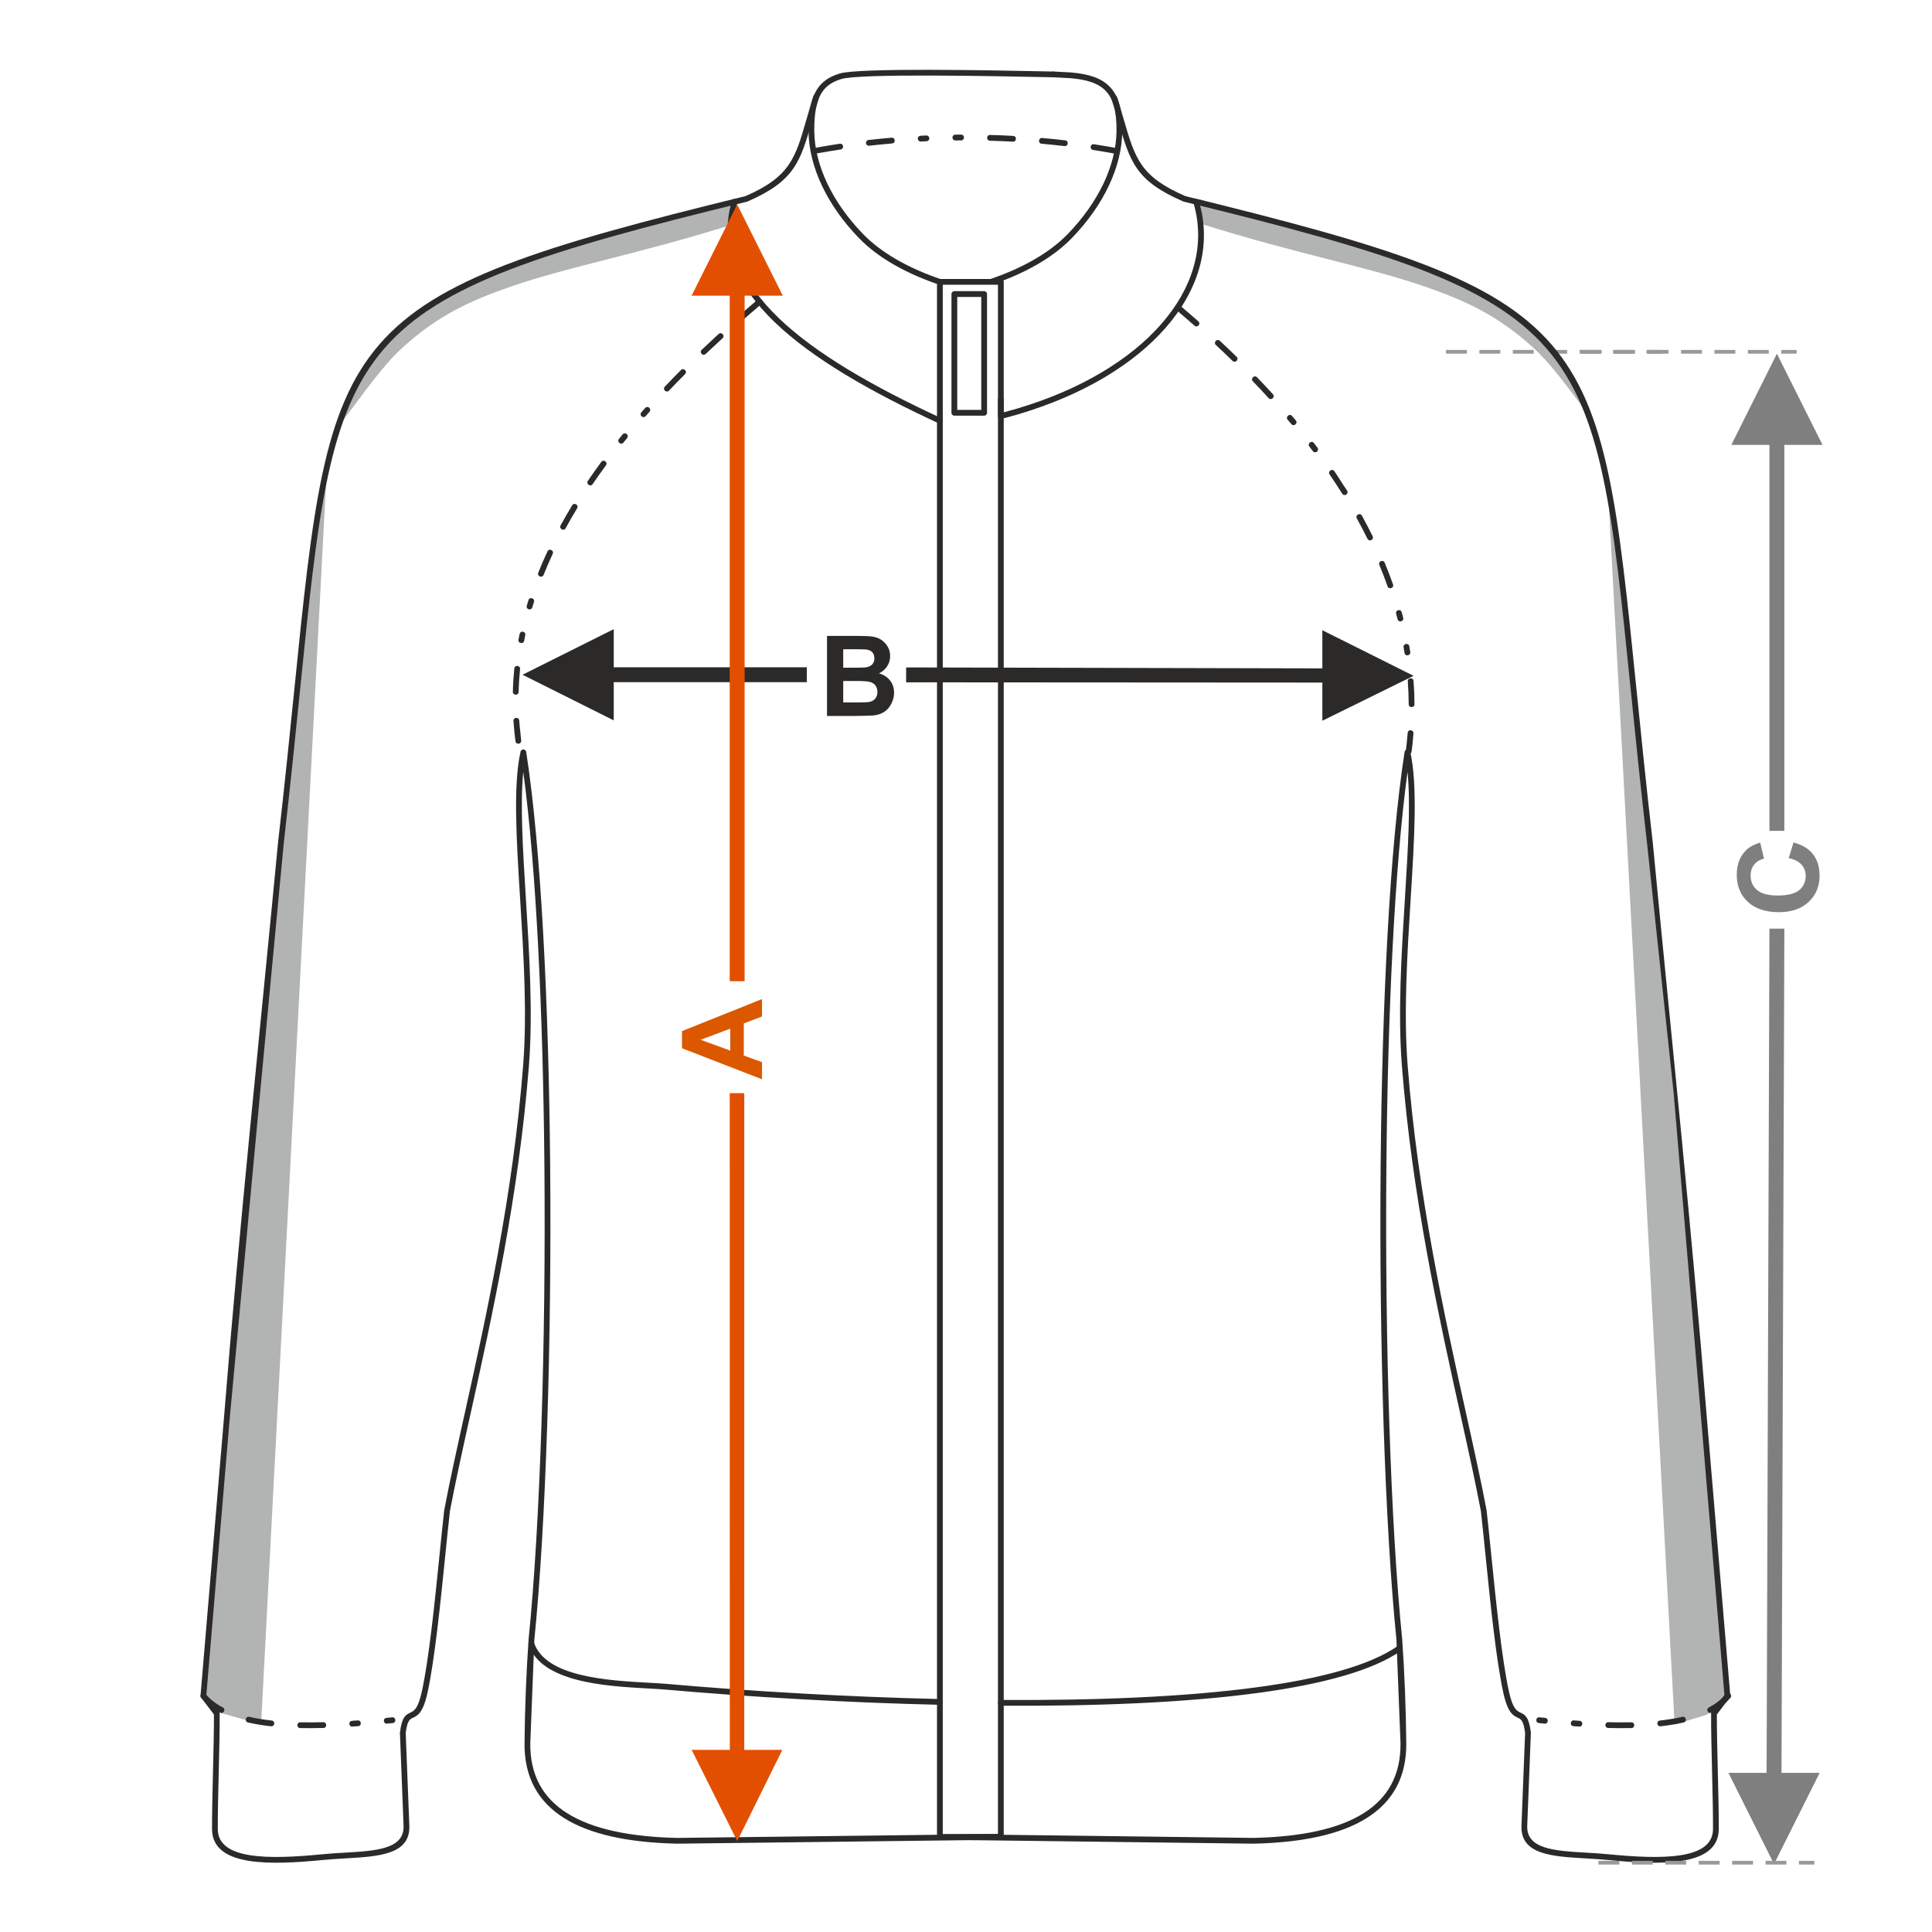 <?xml version="1.0" encoding="UTF-8"?>
<!DOCTYPE svg PUBLIC "-//W3C//DTD SVG 1.1//EN" "http://www.w3.org/Graphics/SVG/1.1/DTD/svg11.dtd">
<!-- Creator: CorelDRAW 2017 -->
<svg xmlns="http://www.w3.org/2000/svg" xml:space="preserve" width="1000px" height="1000px" version="1.1" style="shape-rendering:geometricPrecision; text-rendering:geometricPrecision; image-rendering:optimizeQuality; fill-rule:evenodd; clip-rule:evenodd"
viewBox="0 0 1000 1000"
 xmlns:xlink="http://www.w3.org/1999/xlink">
 <defs>
  <style type="text/css">
   <![CDATA[
    .fil1 {fill:none}
    .fil5 {fill:#B2B3B3}
    .fil6 {fill:#2B2A29;fill-rule:nonzero}
    .fil0 {fill:#2B2A29;fill-rule:nonzero}
    .fil2 {fill:#7F7F7F;fill-rule:nonzero}
    .fil3 {fill:#999999;fill-rule:nonzero}
    .fil4 {fill:#DB5800;fill-rule:nonzero}
    .fil7 {fill:#E34F00;fill-rule:nonzero}
   ]]>
  </style>
 </defs>
 <g id="Ebene_x0020_1">
  <path class="fil0" d="M428.062 329.16l16.562 0c3.288,0 5.727,0.136 7.337,0.405 1.62,0.28 3.056,0.849 4.329,1.707 1.272,0.868 2.333,2.014 3.182,3.451 0.848,1.437 1.272,3.056 1.272,4.84 0,1.928 -0.52,3.712 -1.562,5.322 -1.041,1.619 -2.458,2.824 -4.242,3.634 2.517,0.742 4.444,1.996 5.804,3.77 1.35,1.774 2.024,3.856 2.024,6.256 0,1.89 -0.433,3.722 -1.311,5.505 -0.877,1.784 -2.073,3.21 -3.596,4.281 -1.513,1.06 -3.384,1.716 -5.611,1.966 -1.388,0.145 -4.752,0.241 -10.084,0.28l-14.104 0 0 -41.417zm8.388 6.884l0 9.544 5.475 0c3.249,0 5.273,-0.048 6.064,-0.144 1.427,-0.164 2.555,-0.656 3.375,-1.476 0.819,-0.819 1.224,-1.889 1.224,-3.219 0,-1.282 -0.357,-2.314 -1.061,-3.115 -0.703,-0.8 -1.755,-1.282 -3.143,-1.445 -0.829,-0.097 -3.21,-0.145 -7.134,-0.145l-4.8 0zm0 16.427l0 11.107 7.751 0c3.008,0 4.926,-0.087 5.736,-0.251 1.243,-0.231 2.256,-0.781 3.036,-1.658 0.781,-0.887 1.177,-2.053 1.177,-3.528 0,-1.254 -0.299,-2.305 -0.907,-3.172 -0.597,-0.868 -1.475,-1.505 -2.612,-1.899 -1.138,-0.395 -3.615,-0.599 -7.423,-0.599l-6.758 0z"/>
  <rect class="fil1" x="-0.001" y="-0.001" width="1000.002" height="1000.002"/>
  <polygon class="fil0" points="684.44,345.953 469.013,345.456 469.013,353.168 684.44,353.301 684.44,373.06 731.655,349.809 684.44,326.208 "/>
  <polygon class="fil0" points="270.456,349.249 317.672,325.649 317.672,345.393 417.625,345.393 417.625,353.105 317.672,353.105 317.672,372.865 "/>
  <polygon class="fil2" points="915.866,230.279 915.866,430.061 923.579,430.061 923.579,230.279 943.338,230.279 919.722,183.062 896.122,230.279 "/>
  <path class="fil2" d="M925.838 444.141l2.487 -8.099c4.56,1.244 7.944,3.317 10.162,6.209 2.207,2.892 3.316,6.556 3.316,11 0,5.505 -1.88,10.026 -5.64,13.574 -3.76,3.538 -8.899,5.312 -15.425,5.312 -6.893,0 -12.254,-1.784 -16.071,-5.341 -3.818,-3.557 -5.727,-8.243 -5.727,-14.046 0,-5.071 1.504,-9.188 4.502,-12.35 1.774,-1.89 4.319,-3.297 7.645,-4.242l1.967 8.272c-2.14,0.491 -3.837,1.513 -5.08,3.065 -1.244,1.562 -1.862,3.452 -1.862,5.669 0,3.075 1.1,5.573 3.308,7.482 2.198,1.918 5.765,2.872 10.701,2.872 5.225,0 8.956,-0.944 11.173,-2.824 2.227,-1.89 3.336,-4.339 3.336,-7.356 0,-2.227 -0.704,-4.146 -2.121,-5.746 -1.417,-1.601 -3.634,-2.757 -6.671,-3.451z"/>
  <path class="fil3" d="M860.162 181.134l-7.938 0 0 1.928 7.938 0 0 -1.928zm-14.424 0l0 1.928 -10.811 0 0 -1.928 10.811 0zm-17.298 0l0 1.928 -10.811 0 0 -1.928 10.811 0zm-17.297 0l0 1.928 -10.811 0 0 -1.928 10.811 0zm-17.298 0l0 1.928 -10.811 0 0 -1.928 10.811 0zm-17.297 0l0 1.928 -10.811 0 0 -1.928 10.811 0zm-17.298 0l0 1.928 -10.811 0 0 -1.928 10.811 0z"/>
  <path class="fil3" d="M929.935 181.134l-7.938 0 0 1.928 7.938 0 0 -1.928zm-14.425 0l0 1.928 -10.811 0 0 -1.928 10.811 0zm-17.298 0l0 1.928 -10.811 0 0 -1.928 10.811 0zm-17.296 0l0 1.928 -10.811 0 0 -1.928 10.811 0zm-17.298 0l0 1.928 -10.811 0 0 -1.928 10.811 0zm-17.298 0l0 1.928 -10.811 0 0 -1.928 10.811 0zm-17.297 0l0 1.928 -10.811 0 0 -1.928 10.811 0z"/>
  <polygon class="fil2" points="918.242,964.831 894.642,917.614 914.386,917.614 915.866,480.654 923.579,480.654 922.098,917.614 941.857,917.614 "/>
  <path class="fil4" d="M394.412 517.109l0 9.034 -9.429 3.576 0 16.611 9.429 3.442 0 8.869 -41.417 -16.08 0 -8.86 41.417 -16.592zm-16.428 15.329l-15.329 5.755 15.329 5.592 0 -11.347z"/>
  <polygon class="fil5" points="152.589,364.861 163.853,271.94 169.173,242.051 135.141,892.56 110.206,885.455 105.276,878.992 "/>
  <path class="fil5" d="M381.14 103.145l-2.122 13.096c-49.024,15.379 -84.412,21.649 -114.695,32.125 -20.071,6.945 -37.639,14.689 -56.394,31.952 -10.264,9.448 -19.743,23.423 -31.015,37.998 19.059,-76.69 127.06,-92.956 204.226,-115.171z"/>
  <path class="fil5" d="M620.773 103.145l2.122 13.096c49.023,15.379 84.412,21.649 114.694,32.125 20.072,6.945 37.64,14.689 56.394,31.952 7.917,7.287 15.367,17.268 23.532,28.138 2.42,3.223 4.698,8.506 7.276,11.84 -19.059,-76.69 -126.851,-94.936 -204.018,-117.151z"/>
  <polygon class="fil5" points="847.03,363.095 831.802,244.291 866.775,892.627 882.971,887.661 889.492,884.249 894.268,877.74 868.161,570.887 "/>
  <path class="fil6" d="M545.112 40.007c-0.823,-0.038 -1.458,-0.737 -1.421,-1.56 0.039,-0.823 0.737,-1.458 1.56,-1.419l2.144 0.104c2.517,0.12 6.277,0.3 6.903,0.354 9.293,0.798 15.959,2.933 20.349,7.667 4.375,4.719 6.347,11.884 6.237,22.728 -0.092,9.298 -2.529,18.887 -6.945,28.229 -4.474,9.463 -10.985,18.689 -19.154,27.117 -5.198,5.365 -11.349,9.83 -17.692,13.514 -8.121,4.717 -16.572,8.162 -23.726,10.574l-0.947 -2.827c6.989,-2.355 15.244,-5.721 23.177,-10.329 6.127,-3.56 12.059,-7.861 17.05,-13.012 7.938,-8.19 14.259,-17.141 18.593,-26.311 4.239,-8.966 6.577,-18.13 6.665,-26.978 0.101,-10.032 -1.62,-16.548 -5.443,-20.672 -3.811,-4.11 -9.863,-5.986 -18.409,-6.721 -0.765,-0.065 -4.377,-0.237 -6.797,-0.354l-2.144 -0.104z"/>
  <path class="fil6" d="M575.362 51.259c-0.248,-0.786 0.189,-1.627 0.976,-1.875 0.787,-0.248 1.627,0.189 1.875,0.976 1.261,3.998 2.409,7.939 3.46,11.549 5.885,20.204 8.592,29.493 31.859,39.601 212.913,51.967 214.476,67.372 233.566,255.892 2.358,23.293 4.988,49.255 8.36,78.572 9.594,100.734 19.916,196.964 28.047,298.445l12.092 143.241c0.034,0.415 -0.106,0.806 -0.358,1.099l-6.595 8.645c-0.018,8.364 0.239,18.881 0.494,29.391 0.261,10.711 0.522,21.424 0.493,29.915 -0.034,9.821 -7.544,14.546 -18.804,16.417 -10.668,1.771 -24.807,0.949 -38.959,-0.434 -3.612,-0.353 -7.4,-0.573 -11.122,-0.788 -17.638,-1.021 -33.915,-1.965 -33.227,-17.114l1.87 -47.768c-0.8,-6.511 -2.151,-7.153 -3.721,-7.898 -2.442,-1.158 -5.263,-2.496 -7.56,-12.965 -3.717,-16.939 -6.715,-46.529 -9.215,-71.204 -0.842,-8.312 -1.626,-16.06 -2.387,-22.765 -2.758,-14.669 -6.467,-31.419 -10.562,-49.913 -11.123,-50.227 -25.087,-113.279 -30.348,-180.881 -2.104,-27.049 -0.189,-57.821 1.575,-86.168 1.579,-25.397 3.037,-48.837 1.366,-65.739 -6.76,50.006 -10.22,125.377 -10.93,202.884 -0.841,91.966 2.189,186.915 8.163,246.054 1.201,16.816 1.971,36.829 2.111,53.694 0.227,17.604 -6.911,30.409 -20.565,38.962 -13.442,8.421 -33.209,12.638 -58.476,13.197l-146.608 -1.831c-0.823,-0.009 -1.482,-0.684 -1.472,-1.507 0.009,-0.823 0.684,-1.482 1.507,-1.472l146.531 1.83c24.726,-0.548 43.979,-4.621 56.941,-12.74 12.724,-7.971 19.376,-19.936 19.161,-36.409l-2.101 -53.479c-5.981,-59.229 -9.014,-154.273 -8.171,-246.322 0.758,-82.888 4.663,-163.373 12.387,-213.135 0.08,-0.604 0.527,-1.123 1.157,-1.262 0.802,-0.176 1.598,0.331 1.775,1.134 3.875,17.305 2.129,45.369 0.203,76.317 -1.757,28.24 -3.665,58.898 -1.574,85.77 5.249,67.446 19.18,130.352 30.276,180.461 4.118,18.595 7.848,35.437 10.589,50.019l0.026 0.159c0.729,6.424 1.532,14.35 2.393,22.85 2.489,24.57 5.474,54.033 9.169,70.865 1.982,9.033 4.088,10.033 5.912,10.898 2.384,1.131 4.43,2.102 5.426,10.341l0.007 0.233 -1.876 47.919c-0.554,12.211 14.307,13.073 30.411,14.006 3.71,0.214 7.484,0.434 11.24,0.8 13.941,1.362 27.841,2.178 38.199,0.457 9.764,-1.622 16.276,-5.52 16.303,-13.473 0.028,-8.429 -0.232,-19.138 -0.492,-29.844 -0.261,-10.701 -0.522,-21.406 -0.493,-29.903 -0.016,-0.338 0.083,-0.683 0.304,-0.973l6.599 -8.652 -12.043 -142.674 -14.231 -168.819 -13.804 -129.533c-3.331,-28.971 -5.983,-55.139 -8.36,-78.618 -18.897,-186.613 -20.439,-201.827 -231.422,-253.318l-0.24 -0.082c-24.666,-10.688 -27.494,-20.397 -33.657,-41.557 -0.986,-3.386 -2.065,-7.085 -3.45,-11.478z"/>
  <path class="fil6" d="M617.693 104.832c-0.232,-0.789 0.221,-1.618 1.01,-1.851 0.789,-0.232 1.619,0.221 1.852,1.011 0.246,0.833 0.466,1.625 0.655,2.37 5.645,22.138 -1.223,44.283 -17.935,63.366 -16.565,18.916 -42.839,34.821 -76.173,44.679 -2.893,0.855 -5.795,1.656 -8.696,2.395 -0.799,0.203 -1.613,-0.281 -1.816,-1.08 -0.032,-0.123 -0.047,-0.247 -0.047,-0.368l0 -8.569c0,-0.826 0.669,-1.495 1.495,-1.495 0.825,0 1.495,0.669 1.495,1.495l0 6.638c2.302,-0.606 4.544,-1.232 6.727,-1.878 32.783,-9.694 58.569,-25.278 74.772,-43.779 16.055,-18.333 22.67,-39.538 17.282,-60.668 -0.204,-0.801 -0.411,-1.557 -0.621,-2.266z"/>
  <path class="fil6" d="M611.192 158.473c-1.408,-1.251 -3.472,0.914 -1.934,2.282 3.032,2.577 6.041,5.174 9.026,7.804 1.461,1.299 3.462,-0.923 1.977,-2.243 -3,-2.643 -6.021,-5.254 -9.069,-7.843zm116.437 230.275c-0.284,1.701 2.397,2.512 2.946,0.501 0.509,-3.072 0.767,-6.556 1.017,-9.677 0.162,-1.944 -2.815,-2.216 -2.981,-0.232 -0.256,3.154 -0.578,6.27 -0.982,9.408zm1.514 -24.22c0,1.946 2.99,1.977 2.99,-0.02 -0.017,-4.014 -0.185,-8.048 -0.478,-12.052 -0.166,-1.993 -3.143,-1.711 -2.982,0.225 0.295,3.927 0.454,7.909 0.47,11.847zm-2.161 -26.575c0.329,1.97 3.273,1.448 2.953,-0.471 -0.155,-0.992 -0.318,-1.982 -0.491,-2.973 -0.318,-1.913 -3.272,-1.453 -2.944,0.515 0.167,0.976 0.329,1.951 0.482,2.929zm-3.591 -17.427c0.47,1.882 3.379,1.188 2.894,-0.749 -0.249,-0.973 -0.504,-1.944 -0.768,-2.913 -0.458,-1.829 -3.382,-1.203 -2.884,0.792l0.758 2.87zm-5.18 -17.033c0.6,1.796 3.464,0.939 2.817,-1.004 -1.339,-3.785 -2.773,-7.537 -4.32,-11.241 -0.861,-1.895 -3.528,-0.537 -2.758,1.156 1.53,3.648 2.941,7.36 4.261,11.089zm-10.408 -24.612c0.956,1.751 3.497,0.468 2.68,-1.329 -1.771,-3.593 -3.634,-7.158 -5.578,-10.662 -0.927,-1.7 -3.572,-0.304 -2.612,1.457 1.92,3.465 3.759,6.98 5.51,10.534zm-13.07 -23.341c1.133,1.618 3.493,0.169 2.537,-1.584 -2.246,-3.209 -4.35,-6.772 -6.595,-10.06 -1.152,-1.646 -3.576,0.106 -2.468,1.689 2.236,3.279 4.423,6.589 6.526,9.955zm-15.214 -22.036c0.299,0.426 0.895,0.665 1.427,0.577 1.129,-0.206 1.624,-1.429 0.96,-2.379l-1.82 -2.391c-1.205,-1.507 -3.536,0.156 -2.368,1.824l1.801 2.369zm-11.114 -13.989c1.385,1.558 3.53,-0.53 2.295,-1.919l-1.934 -2.297c-1.363,-1.534 -3.533,0.525 -2.278,1.937l1.917 2.279zm-11.763 -13.457c1.272,1.431 3.552,-0.506 2.205,-2.021 -2.696,-2.954 -5.436,-5.871 -8.212,-8.75 -1.439,-1.439 -3.499,0.729 -2.151,2.077 2.756,2.866 5.477,5.758 8.158,8.694zm-18.669 -19.259c1.354,1.352 3.515,-0.713 2.082,-2.146 -2.868,-2.788 -5.758,-5.545 -8.685,-8.271 -1.535,-1.364 -3.447,0.936 -2.036,2.19 2.912,2.71 5.787,5.453 8.639,8.227z"/>
  <path class="fil6" d="M545.21 37.028c0.823,0.015 1.477,0.696 1.461,1.519 -0.016,0.822 -0.696,1.476 -1.518,1.46l-4.909 -0.098c-26.568,-0.54 -95.283,-1.932 -104.778,1.001 -4.285,1.323 -7.819,3.311 -10.223,7.21 -2.489,4.036 -3.866,10.167 -3.771,19.738 0.089,8.848 2.426,18.012 6.665,26.978 4.335,9.17 10.656,18.121 18.594,26.311 4.99,5.151 10.922,9.452 17.05,13.012 7.934,4.609 16.187,7.973 23.176,10.329 0.781,0.262 1.202,1.107 0.941,1.887 -0.262,0.78 -1.107,1.202 -1.887,0.94 -7.155,-2.412 -15.605,-5.856 -23.726,-10.574 -6.342,-3.684 -12.495,-8.149 -17.693,-13.514 -8.168,-8.428 -14.68,-17.655 -19.154,-27.117 -4.415,-9.342 -6.852,-18.93 -6.945,-28.229 -0.101,-10.18 1.438,-16.822 4.215,-21.327 2.864,-4.642 6.954,-6.973 11.882,-8.495 9.943,-3.072 79.008,-1.672 105.712,-1.13l4.908 0.099z"/>
  <path class="fil6" d="M421.022 49.728c0.245,-0.786 1.083,-1.226 1.87,-0.981 0.786,0.245 1.226,1.084 0.981,1.87 -1.381,4.379 -2.546,8.422 -3.609,12.117 -6.009,20.88 -8.915,30.97 -33.355,41.56l-0.24 0.08c-210.983,51.493 -212.525,66.706 -231.422,253.32 -2.377,23.479 -5.029,49.647 -8.36,78.618l-12.371 130.576 -15.663 167.771 -12.044 142.679 6.599 8.652c0.221,0.29 0.319,0.635 0.304,0.973 0.028,8.497 -0.233,19.201 -0.493,29.904 -0.26,10.705 -0.52,21.414 -0.492,29.843 0.027,7.952 6.539,11.851 16.303,13.473 10.358,1.721 24.258,0.905 38.199,-0.457 3.756,-0.366 7.53,-0.586 11.239,-0.8 16.105,-0.933 30.965,-1.795 30.412,-14.006l-1.876 -47.919 0.01 -0.233c0.993,-8.239 3.039,-9.21 5.423,-10.341 1.825,-0.865 3.93,-1.865 5.913,-10.898 3.693,-16.827 6.677,-46.28 9.166,-70.847 0.862,-8.507 1.666,-16.439 2.395,-22.868l0.026 -0.159c2.741,-14.584 6.472,-31.428 10.59,-50.026 11.097,-50.107 25.027,-113.011 30.275,-180.454 2.091,-26.872 0.183,-57.53 -1.575,-85.77 -1.925,-30.948 -3.671,-59.012 0.203,-76.317 0.178,-0.803 0.974,-1.31 1.776,-1.134 0.63,0.139 1.077,0.658 1.157,1.262 7.724,49.763 11.628,130.249 12.387,213.138 0.843,92.048 -2.19,187.09 -8.172,246.319l-2.1 53.479c-0.213,16.472 6.437,28.438 19.161,36.409 12.961,8.119 32.217,12.192 56.943,12.74l167.439 -2.02c0.822,-0.009 1.497,0.65 1.507,1.472 0.009,0.823 -0.651,1.498 -1.473,1.508l-167.517 2.02c-25.267,-0.559 -45.034,-4.776 -58.477,-13.197 -13.653,-8.554 -20.79,-21.359 -20.563,-38.962 0.139,-16.865 0.908,-36.878 2.109,-53.694 5.976,-59.139 9.006,-154.085 8.164,-246.05 -0.71,-77.508 -4.17,-152.88 -10.93,-202.888 -1.671,16.902 -0.213,40.342 1.366,65.739 1.764,28.347 3.678,59.119 1.575,86.168 -5.26,67.6 -19.223,130.65 -30.346,180.874 -4.096,18.497 -7.806,35.249 -10.563,49.92 -0.762,6.709 -1.547,14.464 -2.39,22.783 -2.499,24.673 -5.497,54.252 -9.213,71.186 -2.297,10.469 -5.117,11.807 -7.56,12.965 -1.572,0.745 -2.921,1.387 -3.721,7.898l1.87 47.768c0.688,15.149 -15.589,16.093 -33.227,17.114 -3.722,0.215 -7.51,0.435 -11.122,0.788 -14.152,1.383 -28.291,2.205 -38.959,0.434 -11.261,-1.871 -18.77,-6.597 -18.804,-16.417 -0.029,-8.491 0.232,-19.204 0.493,-29.914 0.255,-10.511 0.512,-21.028 0.494,-29.392l-6.596 -8.647c-0.252,-0.293 -0.391,-0.682 -0.357,-1.097l12.092 -143.241c8.13,-101.483 18.453,-197.709 28.047,-298.445 3.372,-29.317 6.001,-55.279 8.36,-78.572 19.09,-188.521 20.653,-203.925 233.566,-255.892 23.026,-10.006 25.806,-19.658 31.544,-39.593 1.057,-3.673 2.215,-7.693 3.632,-12.189z"/>
  <path class="fil6" d="M378.824 103.998c0.229,-0.79 1.055,-1.245 1.845,-1.017 0.79,0.229 1.245,1.055 1.017,1.845 -6.379,21.815 2.366,41.507 21.334,59.763 19.241,18.517 48.943,35.553 84.088,51.817 0.747,0.344 1.074,1.231 0.73,1.979 -0.345,0.748 -1.232,1.074 -1.98,0.73 -35.418,-16.39 -65.394,-33.599 -84.905,-52.376 -19.782,-19.039 -28.868,-39.695 -22.129,-62.741z"/>
  <path class="fil6" d="M394.138 157.323c1.538,-1.368 -0.525,-3.533 -1.933,-2.281 -3.045,2.589 -6.073,5.19 -9.079,7.822 -1.495,1.33 0.518,3.54 1.968,2.251 2.995,-2.622 6.012,-5.216 9.044,-7.792zm-127.341 226.322c0.314,1.883 2.978,1.629 2.978,-0.226 -0.27,-3.473 -0.785,-6.944 -1.032,-10.477 -0.169,-2.026 -3.143,-1.704 -2.984,0.198 0.249,3.529 0.591,6.995 1.038,10.505zm-1.345 -25.586c0,2.068 2.989,1.951 2.989,0.078 0.086,-3.934 0.352,-7.909 0.74,-11.825 0.17,-2.029 -2.817,-2.199 -2.974,-0.3 -0.396,3.991 -0.667,8.036 -0.755,12.047zm2.916 -26.973c-0.34,2.038 2.628,2.418 2.937,0.566 0.184,-0.971 0.379,-1.94 0.58,-2.909 0.327,-1.964 -2.448,-2.535 -2.928,-0.613 -0.204,0.984 -0.401,1.968 -0.589,2.956zm4.282 -17.569c-0.488,1.952 2.246,2.712 2.865,0.855 0.279,-0.949 0.572,-1.894 0.867,-2.838 0.605,-1.813 -2.21,-2.826 -2.852,-0.9 -0.3,0.959 -0.597,1.919 -0.88,2.883zm5.945 -17.07c-0.199,0.439 -0.112,1.065 0.174,1.433 0.747,0.961 2.102,0.78 2.6,-0.315 1.47,-3.675 3.042,-7.317 4.717,-10.902 0.832,-1.832 -1.91,-3.026 -2.709,-1.267 -1.696,3.637 -3.292,7.325 -4.782,11.051zm11.567 -24.479c-0.946,1.734 1.683,3.158 2.624,1.436 1.892,-3.475 3.872,-6.925 5.929,-10.305 1,-1.832 -1.589,-3.161 -2.552,-1.558 -2.085,3.413 -4.089,6.915 -6.001,10.427zm14.125 -23.068c-1.104,1.578 1.314,3.337 2.471,1.685 2.226,-3.283 4.523,-6.527 6.876,-9.721 1.181,-1.688 -1.33,-3.315 -2.408,-1.774 -2.372,3.228 -4.692,6.496 -6.939,9.81zm16.09 -21.713c-1.236,1.544 1.106,3.405 2.33,1.876l1.871 -2.315c1.204,-1.505 -0.96,-3.418 -2.311,-1.897 -0.641,0.765 -1.265,1.556 -1.89,2.336zm11.587 -13.785c-1.299,1.462 0.924,3.462 2.244,1.978l1.975 -2.234c1.31,-1.474 -0.927,-3.459 -2.232,-1.991l-1.987 2.247zm12.147 -13.281c-1.329,1.494 0.778,3.449 2.166,2.06 2.733,-2.884 5.515,-5.73 8.318,-8.547 1.388,-1.387 -0.723,-3.508 -2.119,-2.111 -2.818,2.836 -5.616,5.695 -8.365,8.598zm19.089 -19.078c-1.393,1.394 0.568,3.494 2.058,2.17 2.884,-2.743 5.791,-5.455 8.723,-8.146 1.433,-1.273 -0.506,-3.551 -2.018,-2.205 -2.947,2.7 -5.868,5.426 -8.763,8.181z"/>
  <path class="fil6" d="M273.593 851.208c-0.261,-0.781 0.16,-1.626 0.941,-1.888 0.78,-0.261 1.625,0.161 1.886,0.94 5.95,17.771 38.303,19.562 59.273,20.721 3.726,0.205 7.106,0.394 9.814,0.633 19.779,1.75 43.929,3.539 70.367,5.002 22.309,1.234 46.266,2.243 70.638,2.808 0.823,0.016 1.476,0.696 1.46,1.519 -0.015,0.822 -0.696,1.476 -1.518,1.461 -24.501,-0.568 -48.48,-1.577 -70.743,-2.809 -26.62,-1.472 -50.775,-3.261 -70.462,-5.001 -2.865,-0.253 -6.126,-0.435 -9.719,-0.634 -21.764,-1.203 -55.344,-3.061 -61.937,-22.752zm244.439 31.664c-0.823,-0.002 -1.486,-0.672 -1.484,-1.495 0.002,-0.823 0.672,-1.487 1.495,-1.484 47.591,0.287 95.01,-1.423 133.491,-6.696 31.932,-4.374 57.647,-11.184 72.071,-21.316 0.673,-0.474 1.606,-0.312 2.08,0.361 0.474,0.674 0.311,1.606 -0.363,2.08 -14.845,10.428 -41.01,17.395 -73.391,21.831 -38.616,5.291 -86.175,7.007 -133.899,6.719z"/>
  <path class="fil6" d="M106.413 876.817c-1.371,-1.542 -3.532,0.526 -2.284,1.931 2.725,3.186 6.092,5.739 9.804,7.675 1.699,0.928 3.168,-1.678 1.407,-2.638 -3.367,-1.757 -6.456,-4.075 -8.927,-6.968zm96.891 15.032c1.889,-0.157 1.731,-3.144 -0.308,-2.974l-2.969 0.304c-1.905,0.159 -1.728,3.144 0.296,2.976l2.981 -0.306zm-17.916 1.616c2.004,-0.167 1.708,-3.142 -0.216,-2.982l-2.975 0.209c-2.023,0.168 -1.705,3.142 0.201,2.984l2.99 -0.211zm-17.988 0.932c1.88,0 1.989,-2.989 -0.073,-2.989 -3.968,0.095 -7.924,0.13 -11.892,0.047 -2.05,0 -1.956,2.991 -0.063,2.991 4.015,0.082 8.015,0.047 12.028,-0.049zm-27.083 -0.881c2.071,0.173 2.191,-2.817 0.334,-2.971 -3.891,-0.426 -7.811,-1.031 -11.626,-1.911 -1.85,-0.462 -2.65,2.421 -0.675,2.915 3.919,0.908 7.97,1.53 11.967,1.967z"/>
  <path class="fil6" d="M895.682 878.748c1.247,-1.405 -0.914,-3.473 -2.285,-1.931 -2.471,2.893 -5.559,5.211 -8.926,6.968 -1.762,0.96 -0.292,3.566 1.406,2.638 3.712,-1.936 7.079,-4.489 9.805,-7.675zm-98.867 10.127c-2.041,-0.17 -2.198,2.818 -0.309,2.974l2.981 0.306c2.024,0.168 2.201,-2.817 0.296,-2.976l-2.968 -0.304zm17.823 1.608c-1.924,-0.16 -2.219,2.815 -0.216,2.982l2.99 0.211c1.906,0.158 2.224,-2.816 0.201,-2.984l-2.975 -0.209zm17.845 0.925c-2.062,0 -1.952,2.989 -0.073,2.989 4.013,0.096 8.013,0.131 12.028,0.049 1.894,0 1.987,-2.991 -0.063,-2.991 -3.968,0.083 -7.924,0.048 -11.892,-0.047zm26.676 -0.863c-1.857,0.154 -1.737,3.144 0.334,2.971 3.997,-0.437 8.049,-1.059 11.967,-1.967 1.975,-0.494 1.175,-3.377 -0.674,-2.915 -3.817,0.88 -7.736,1.485 -11.627,1.911z"/>
  <path class="fil6" d="M486.483 144.407l31.555 0c0.825,0 1.495,0.67 1.495,1.495l0 804.868c0,0.825 -0.67,1.495 -1.495,1.495l-31.555 0c-0.826,0 -1.495,-0.67 -1.495,-1.495l0 -804.868c0,-0.825 0.669,-1.495 1.495,-1.495zm30.06 2.99l-28.564 0 0 801.878 28.564 0 0 -801.878z"/>
  <path class="fil6" d="M493.972 150.707l15.423 0c0.825,0 1.495,0.669 1.495,1.495l0 61.456c0,0.825 -0.67,1.495 -1.495,1.495l-15.423 0c-0.826,0 -1.496,-0.67 -1.496,-1.495l0 -61.456c0,-0.826 0.67,-1.495 1.496,-1.495zm13.927 2.99l-12.432 0 0 58.466 12.432 0 0 -58.466z"/>
  <path class="fil6" d="M577.514 79.606c2.012,0.335 2.422,-2.628 0.546,-2.94 -3.936,-0.729 -7.88,-1.4 -11.837,-2.008 -1.901,-0.318 -2.444,2.624 -0.457,2.956 3.929,0.604 7.838,1.273 11.748,1.992zm-154.685 -3.237c-1.891,0.315 -1.462,3.275 0.534,2.942 3.912,-0.706 7.824,-1.351 11.754,-1.945 2.007,-0.334 1.44,-3.271 -0.441,-2.957 -3.959,0.591 -7.908,1.249 -11.847,1.96zm26.725 -3.912c-1.859,0.154 -1.736,3.144 0.333,2.971 3.952,-0.442 7.902,-0.833 11.863,-1.172 1.955,-0.164 1.718,-3.144 -0.251,-2.98 -3.988,0.339 -7.968,0.735 -11.945,1.181zm26.914 -2.196c-1.34,0.111 -1.9,1.633 -0.944,2.589 0.254,0.253 0.715,0.43 1.091,0.398l2.979 -0.142c1.97,-0.164 1.864,-2.988 -0.131,-2.988l-2.995 0.143zm17.989 -0.559c-1.929,0 -1.98,2.99 0.034,2.99l2.979 -0.024c1.955,0 1.974,-2.991 -0.013,-2.991l-3 0.025zm18 0.151c-2.077,0 -1.949,2.989 -0.085,2.989 3.964,0.1 7.952,0.269 11.912,0.492 1.861,0.156 2.232,-2.813 0.165,-2.986 -3.988,-0.223 -7.999,-0.394 -11.992,-0.495zm26.956 1.566c-1.982,-0.165 -2.207,2.817 -0.267,2.978 3.956,0.35 7.91,0.757 11.855,1.218 2.094,0.175 2.189,-2.816 0.353,-2.969 -3.975,-0.462 -7.954,-0.875 -11.941,-1.227z"/>
  <path class="fil3" d="M939.083 963.164l-7.937 0 0 1.928 7.937 0 0 -1.928zm-14.424 0l0 1.928 -10.811 0 0 -1.928 10.811 0zm-17.298 0l0 1.928 -10.811 0 0 -1.928 10.811 0zm-17.297 0l0 1.928 -10.811 0 0 -1.928 10.811 0zm-17.297 0l0 1.928 -10.811 0 0 -1.928 10.811 0zm-17.298 0l0 1.928 -10.811 0 0 -1.928 10.811 0zm-17.298 0l0 1.928 -10.811 0 0 -1.928 10.811 0z"/>
  <polygon class="fil7" points="377.702,153.051 377.706,507.869 385.419,507.869 385.415,153.051 405.174,153.051 381.558,105.835 357.958,153.051 "/>
  <polygon class="fil7" points="381.605,952.935 358.005,905.72 377.749,905.72 377.706,565.809 385.23,565.802 385.22,905.72 404.934,905.72 "/>
 </g>
</svg>
